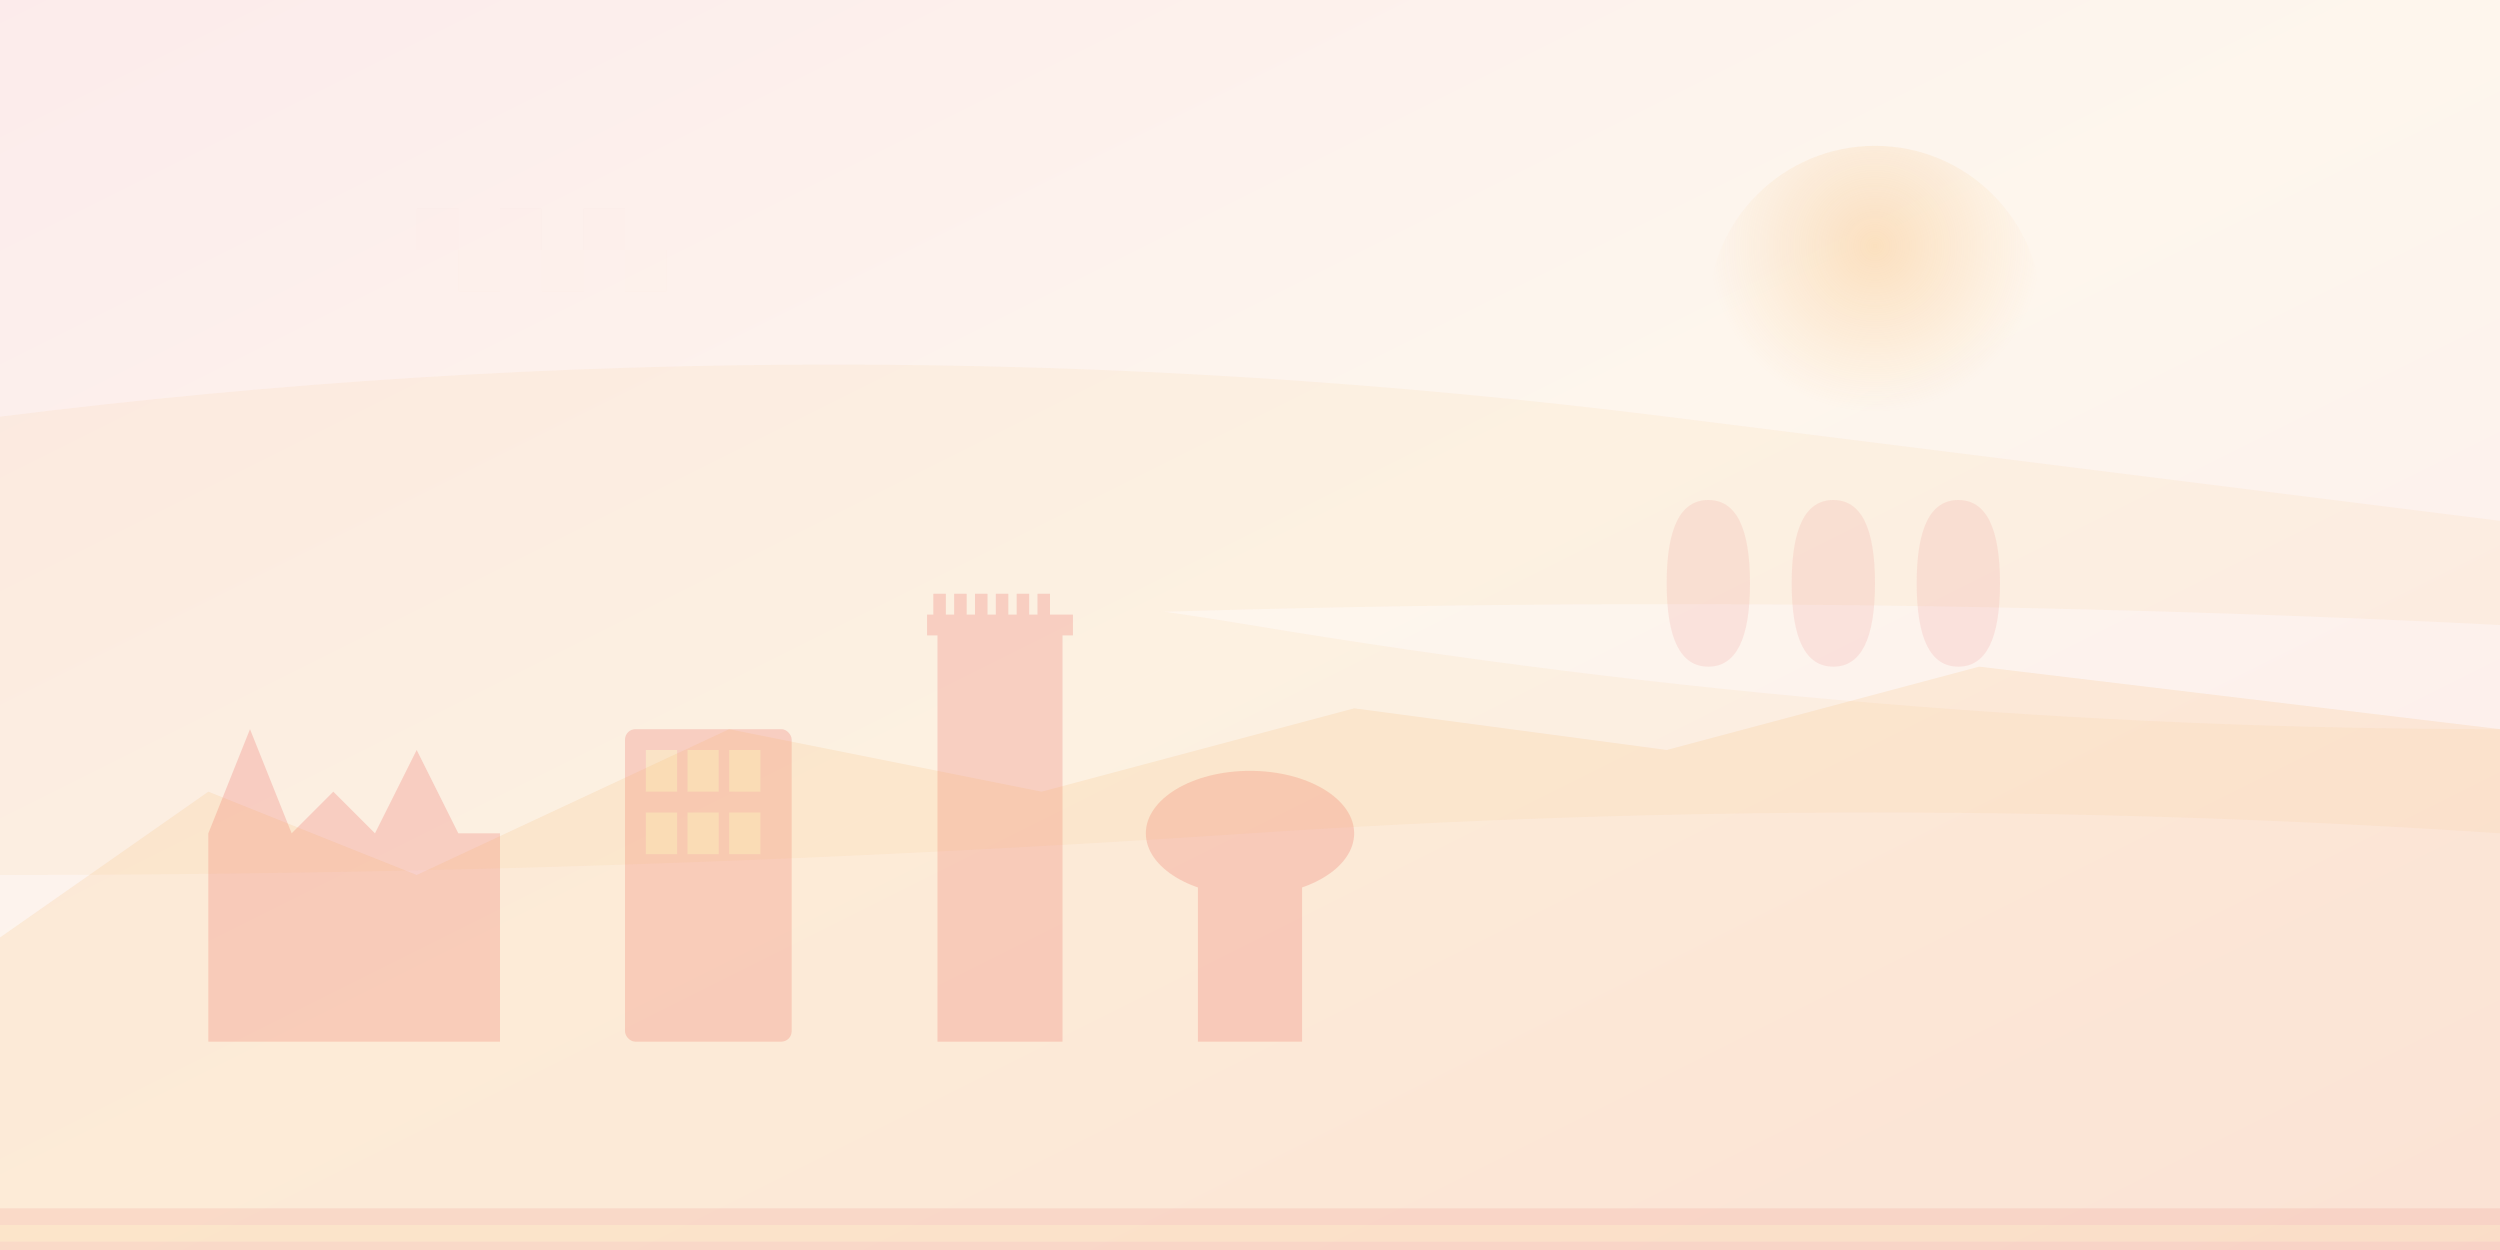 <svg xmlns="http://www.w3.org/2000/svg" viewBox="0 0 1200 600" fill="none">
  <!-- Gradient background -->
  <defs>
    <linearGradient id="bgGradient" x1="0%" y1="0%" x2="100%" y2="100%">
      <stop offset="0%" style="stop-color:#E53E3E;stop-opacity:0.1"/>
      <stop offset="50%" style="stop-color:#F6AD55;stop-opacity:0.1"/>
      <stop offset="100%" style="stop-color:#E53E3E;stop-opacity:0.1"/>
    </linearGradient>
    
    <radialGradient id="sunGradient" cx="50%" cy="30%">
      <stop offset="0%" style="stop-color:#F6AD55;stop-opacity:0.3"/>
      <stop offset="100%" style="stop-color:#F6AD55;stop-opacity:0"/>
    </radialGradient>
  </defs>
  
  <!-- Background fill -->
  <rect width="1200" height="600" fill="url(#bgGradient)"/>
  
  <!-- Sun/light source -->
  <circle cx="900" cy="150" r="80" fill="url(#sunGradient)"/>
  
  <!-- Abstract Spanish architecture silhouettes -->
  <g opacity="0.2" fill="#E53E3E">
    <!-- Cathedral spires -->
    <polygon points="100,400 120,350 140,400 160,380 180,400 200,360 220,400 240,400 240,500 100,500"/>
    
    <!-- Modern building -->
    <rect x="300" y="350" width="80" height="150" rx="5"/>
    <rect x="310" y="360" width="15" height="20" fill="#F6AD55"/>
    <rect x="330" y="360" width="15" height="20" fill="#F6AD55"/>
    <rect x="350" y="360" width="15" height="20" fill="#F6AD55"/>
    <rect x="310" y="390" width="15" height="20" fill="#F6AD55"/>
    <rect x="330" y="390" width="15" height="20" fill="#F6AD55"/>
    <rect x="350" y="390" width="15" height="20" fill="#F6AD55"/>
    
    <!-- Historic tower -->
    <rect x="450" y="300" width="60" height="200"/>
    <rect x="445" y="295" width="70" height="10"/>
    <rect x="448" y="285" width="6" height="15"/>
    <rect x="458" y="285" width="6" height="15"/>
    <rect x="468" y="285" width="6" height="15"/>
    <rect x="478" y="285" width="6" height="15"/>
    <rect x="488" y="285" width="6" height="15"/>
    <rect x="498" y="285" width="6" height="15"/>
    
    <!-- Dome structure -->
    <ellipse cx="600" cy="400" rx="50" ry="30"/>
    <rect x="575" y="400" width="50" height="100"/>
  </g>
  
  <!-- Abstract landscape elements -->
  <g opacity="0.15" fill="#F6AD55">
    <!-- Mountains/hills -->
    <polygon points="0,450 100,380 200,420 350,350 500,380 650,340 800,360 950,320 1200,350 1200,600 0,600"/>
  </g>
  
  <!-- Decorative Spanish patterns -->
  <g opacity="0.1" fill="#E53E3E">
    <!-- Moorish arch pattern -->
    <g transform="translate(800, 200)">
      <path d="M0,80 Q0,40 20,40 Q40,40 40,80 Q40,120 20,120 Q0,120 0,80 Z"/>
      <path d="M60,80 Q60,40 80,40 Q100,40 100,80 Q100,120 80,120 Q60,120 60,80 Z"/>
      <path d="M120,80 Q120,40 140,40 Q160,40 160,80 Q160,120 140,120 Q120,120 120,80 Z"/>
    </g>
    
    <!-- Tile patterns -->
    <g transform="translate(200, 100)">
      <rect x="0" y="0" width="20" height="20" fill="#E53E3E" opacity="0.1"/>
      <rect x="20" y="20" width="20" height="20" fill="#F6AD55" opacity="0.1"/>
      <rect x="40" y="0" width="20" height="20" fill="#E53E3E" opacity="0.1"/>
      <rect x="60" y="20" width="20" height="20" fill="#F6AD55" opacity="0.1"/>
      <rect x="80" y="0" width="20" height="20" fill="#E53E3E" opacity="0.1"/>
      <rect x="100" y="20" width="20" height="20" fill="#F6AD55" opacity="0.1"/>
    </g>
  </g>
  
  <!-- Flowing abstract elements -->
  <g opacity="0.08" fill="#F6AD55">
    <path d="M0,300 Q300,250 600,300 T1200,350 L1200,400 Q900,380 600,400 T0,420 Z"/>
    <path d="M0,200 Q400,150 800,200 T1200,250 L1200,300 Q800,280 400,300 T0,320 Z"/>
  </g>
  
  <!-- Subtle Spanish flag colors accent -->
  <rect x="0" y="580" width="1200" height="8" fill="#E53E3E" opacity="0.1"/>
  <rect x="0" y="588" width="1200" height="8" fill="#F6AD55" opacity="0.1"/>
  <rect x="0" y="596" width="1200" height="4" fill="#E53E3E" opacity="0.1"/>
</svg>
